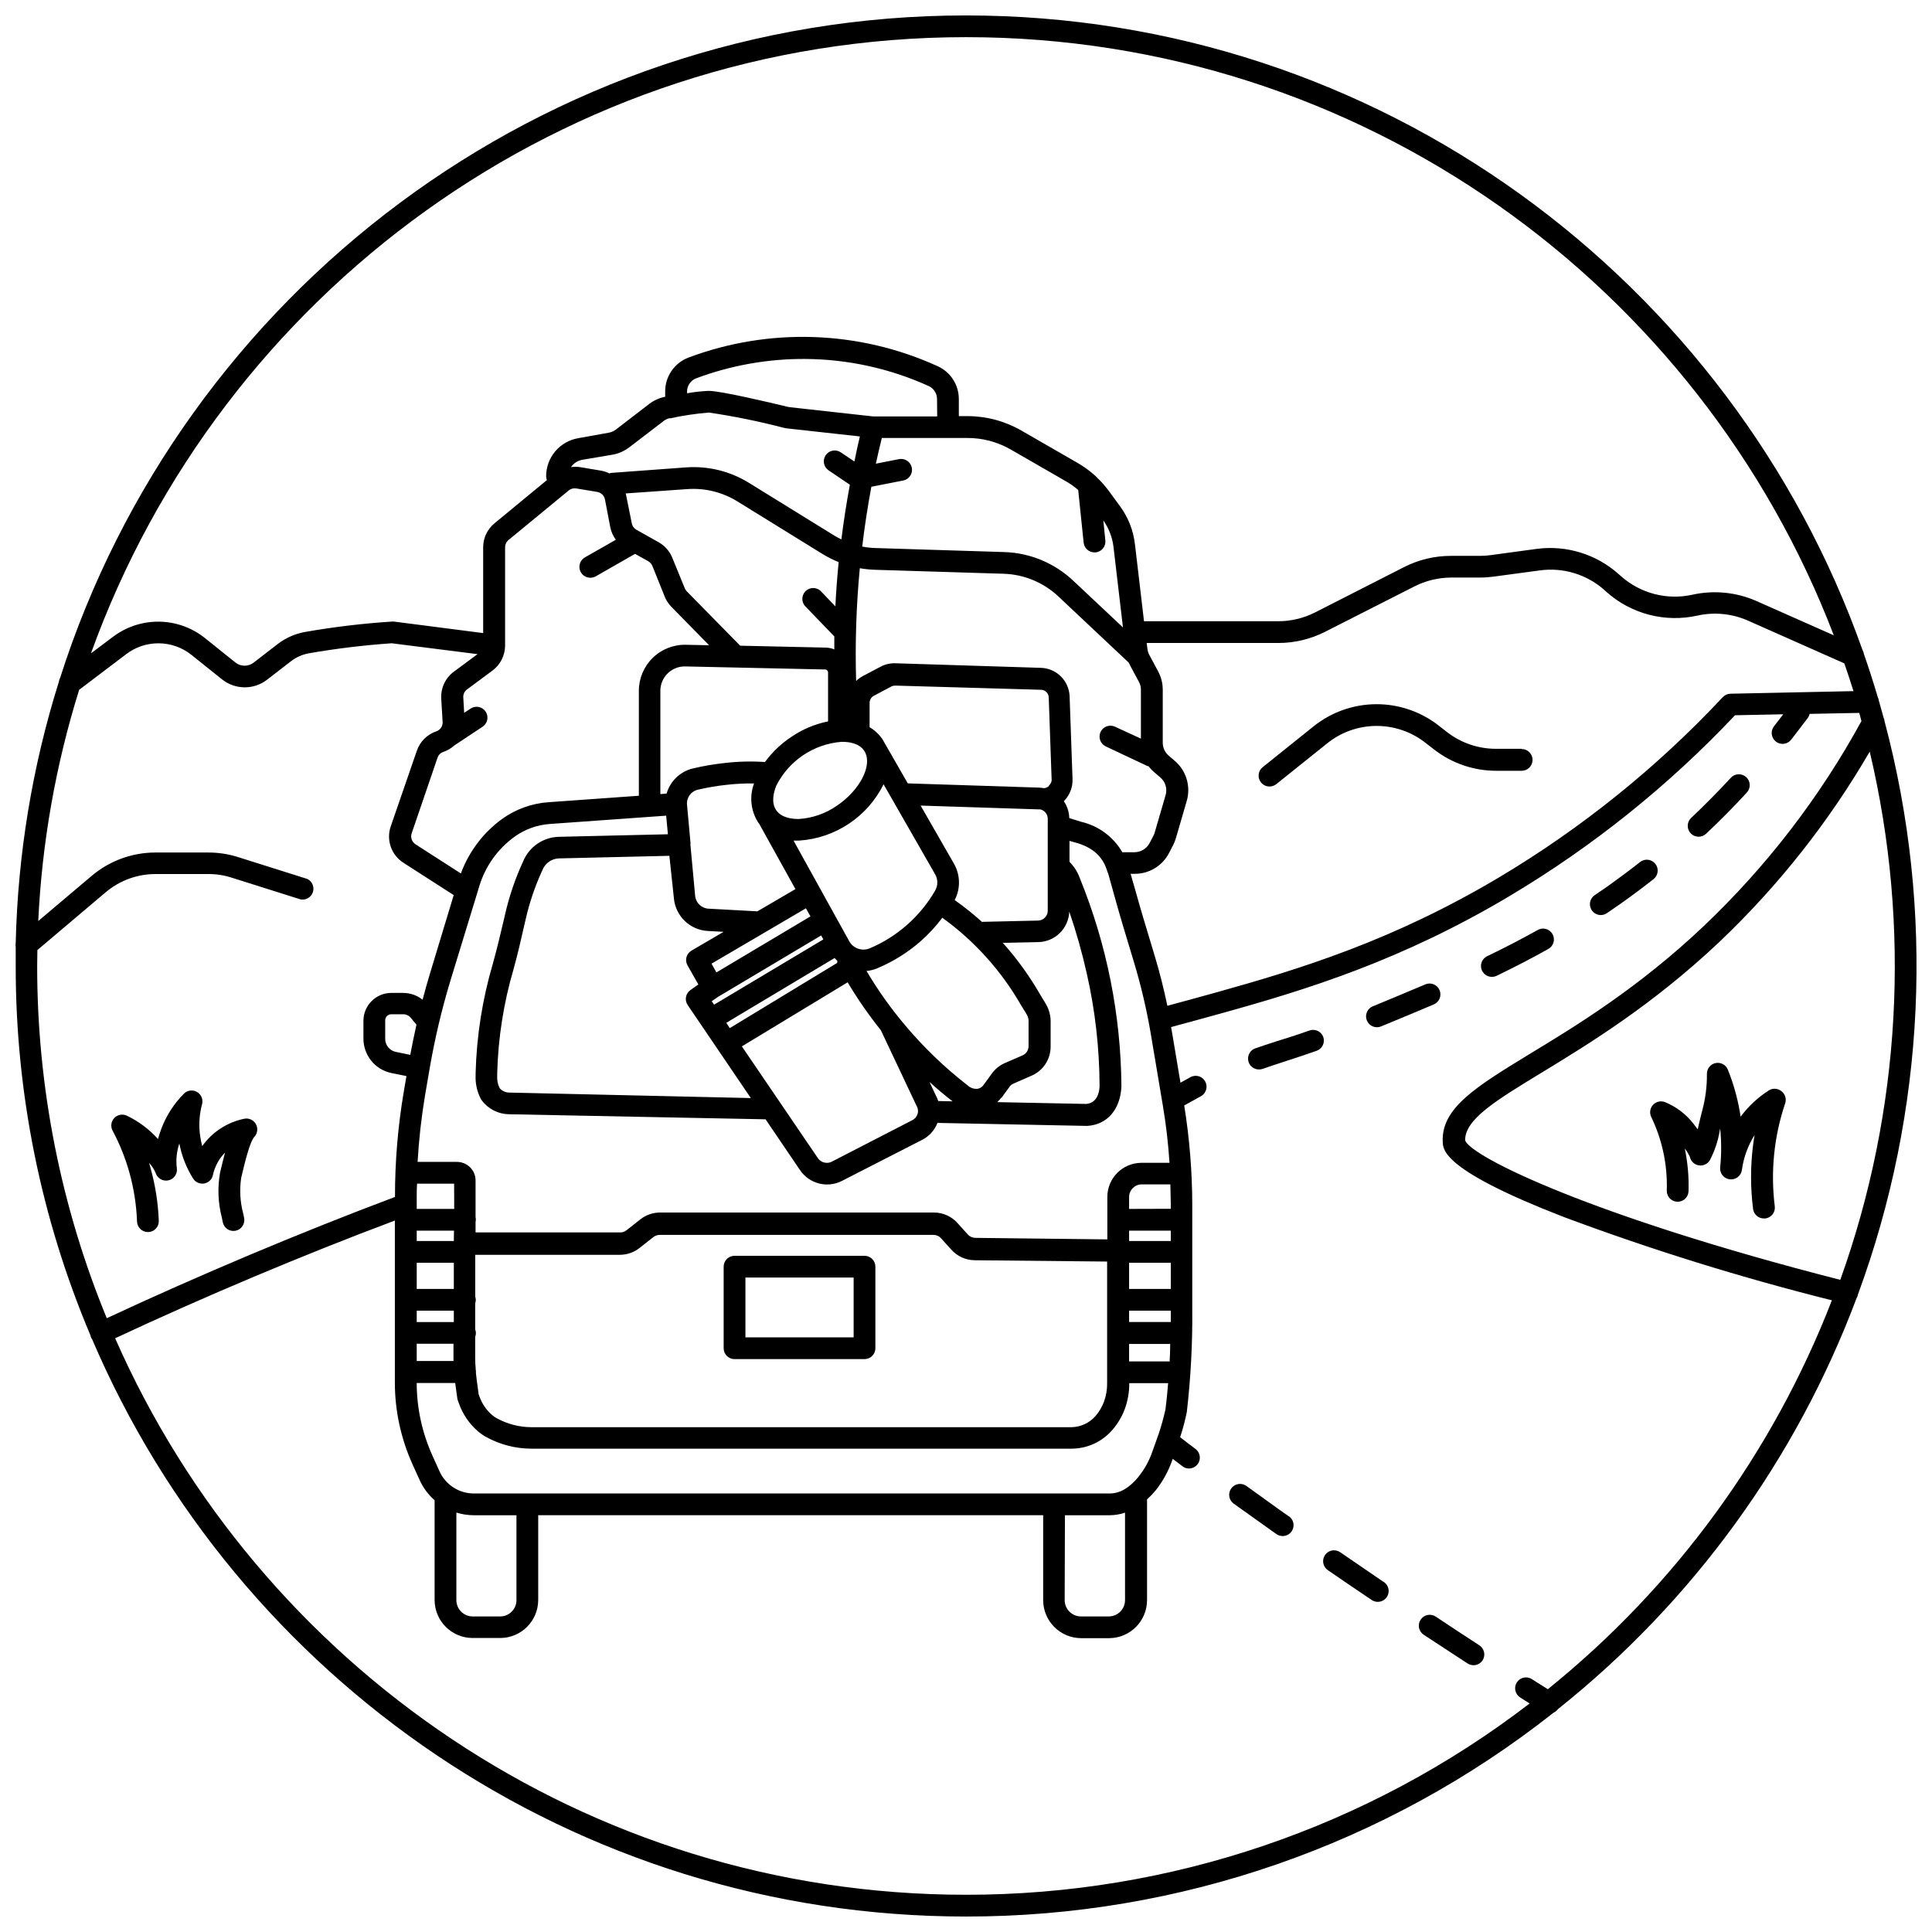 <?xml version="1.0" encoding="UTF-8"?>
<!-- Uploaded to: SVG Repo, www.svgrepo.com, Generator: SVG Repo Mixer Tools -->
<svg width="800px" height="800px" version="1.1" viewBox="144 144 512 512" xmlns="http://www.w3.org/2000/svg">
 <defs>
  <clipPath id="a">
   <path d="m148.09 148.09h503.81v503.81h-503.81z"/>
  </clipPath>
 </defs>
 <path d="m338.66 504.18h34.445c0.762 0 1.496-0.305 2.035-0.844 0.543-0.539 0.844-1.273 0.844-2.039v-21.617c0-0.762-0.301-1.496-0.844-2.035-0.539-0.543-1.273-0.848-2.035-0.848h-34.445c-1.59 0-2.883 1.293-2.883 2.883v21.617c0 0.766 0.305 1.5 0.848 2.039 0.539 0.539 1.273 0.844 2.035 0.844zm2.883-21.617h28.68v15.852h-28.68z"/>
 <g clip-path="url(#a)">
  <path d="m636.34 487.14c17.961-48.723 20.438-101.8 7.09-151.99-0.031-0.336-0.117-0.66-0.258-0.965-0.418-1.543-0.852-3.07-1.281-4.582h-0.004c-0.035-0.316-0.129-0.625-0.273-0.91-1.137-3.82-2.348-7.625-3.66-11.371v0.004c-0.055-0.395-0.188-0.77-0.391-1.113-34.598-97.793-128.04-168.12-237.56-168.12-112.32 0-207.69 73.898-240.09 175.61h-0.004c-0.16 0.309-0.27 0.648-0.316 0.992-7.031 22.41-10.875 45.695-11.43 69.176-0.07 0.379-0.07 0.77 0 1.152v4.957c-0.035 33.613 6.691 66.891 19.789 97.852 0.039 0.219 0.105 0.434 0.199 0.633 0 0.117 0.145 0.203 0.203 0.316 38.422 89.996 127.8 153.12 231.64 153.12 56.512 0.055 111.39-18.984 155.72-54.027 0.461-0.203 0.859-0.527 1.156-0.934 35.734-28.496 63.086-66.141 79.145-108.93 0.137-0.215 0.238-0.445 0.301-0.691 0.02-0.059 0.023-0.117 0.016-0.176zm-4.684-3.977c-65.93-16.875-97.637-32.539-99.379-36.922-0.117-5.578 8.043-10.535 20.348-18.027 12.309-7.492 29.254-17.812 47.023-34.586 15.613-14.832 29.031-31.816 39.848-50.438 11.012 46.453 8.293 95.105-7.824 140.05zm-29.055-155.32c-0.773 0.012-1.512 0.34-2.043 0.906-17.438 18.637-37.41 34.723-59.332 47.789-28.031 16.672-52.457 24.211-75.066 30.508-4.324 1.195-8.559 2.363-12.797 3.5-0.938-4.481-2.047-8.906-3.344-13.199l-0.938-3.113c-1.355-4.469-2.754-9.094-4.019-13.648l-1.441-5.016h1.109c3.82 0.012 7.328-2.121 9.078-5.519l1.051-2.031c0.32-0.605 0.574-1.242 0.766-1.902l2.883-9.898c1.125-3.906-0.18-8.109-3.316-10.695l-1.441-1.238c-1.023-0.852-1.613-2.113-1.613-3.445v-14.094c-0.004-1.695-0.43-3.363-1.238-4.856l-2.32-4.324c-0.262-0.496-0.434-1.039-0.504-1.598l-0.188-1.57h34.934c4.281-0.008 8.5-1.02 12.32-2.957l23.75-12.062c3.012-1.52 6.336-2.312 9.711-2.32h7.523c1.219 0 2.438-0.082 3.644-0.242l12.309-1.656c6.188-0.844 12.434 1.059 17.105 5.199l0.648 0.59v0.004c6.551 5.785 15.477 8.086 24.008 6.18 4.488-0.988 9.172-0.523 13.375 1.328l25.551 11.34c0.836 2.434 1.656 4.887 2.422 7.352zm-176.38 217.71h11.859c1.383-0.008 2.754-0.238 4.066-0.68v23.246c-0.039 2.332-1.922 4.215-4.254 4.25h-7.422c-2.359 0-4.281-1.891-4.32-4.25zm19.555-10.246c-2.481 3.012-5 4.481-7.695 4.481h-168.52c-3.914-0.004-7.465-2.297-9.078-5.863l-1.875-4.148 0.004-0.004c-2.746-6.051-4.172-12.621-4.18-19.266h10.203c0.086 0.664 0.188 1.34 0.273 2.016l0.273 1.973c0.02 0.215 0.066 0.422 0.145 0.621l0.316 0.852c1.02 2.883 2.785 5.441 5.117 7.422 0.652 0.547 1.355 1.031 2.102 1.441 3.68 2.019 7.809 3.082 12.004 3.082h143.07c4.191 0.004 8.172-1.828 10.895-5.016 1.375-1.598 2.461-3.418 3.215-5.387 0.824-2.231 1.238-4.586 1.223-6.961h10.305c-0.188 2.391-0.434 4.711-0.707 6.945-0.496 2.219-1.105 4.414-1.828 6.57l-1.688 4.727c-0.816 2.344-2.023 4.531-3.574 6.473zm-180.83 9.539c1.492 0.469 3.047 0.703 4.609 0.707h11.312v22.566h0.004c-0.039 2.328-1.914 4.207-4.238 4.25h-7.438c-2.332-0.035-4.211-1.918-4.25-4.25zm-5-200.04c0.25-0.73 0.824-1.301 1.555-1.543 1.066-0.363 2.051-0.941 2.883-1.699l7.609-5.043c1.25-0.91 1.566-2.641 0.711-3.93-0.855-1.289-2.574-1.672-3.894-0.871l-1.801 1.184-0.23-4.051h-0.004c-0.059-0.84 0.316-1.648 0.996-2.148l6.746-5c2.094-1.562 3.332-4.016 3.34-6.629v-26.039c0-0.75 0.332-1.457 0.91-1.934l15.953-13.129c0.555-0.457 1.277-0.652 1.988-0.531l5.578 0.922c1.016 0.18 1.82 0.961 2.031 1.973l1.441 7.523c0.258 1.148 0.75 2.234 1.441 3.184l-8.184 4.668-0.004 0.004c-1.141 0.645-1.703 1.984-1.363 3.25 0.34 1.27 1.492 2.148 2.805 2.141 0.504 0 1.004-0.129 1.441-0.375l10.406-5.953 3.5 1.961c0.496 0.285 0.879 0.727 1.098 1.254l3.258 8.113h-0.004c0.41 1.008 1.012 1.93 1.773 2.707l10 10.188-6.141-0.129h0.004c-3.285-0.078-6.465 1.176-8.812 3.473-2.352 2.301-3.672 5.449-3.668 8.734v27.801l-23.98 1.715c-4.438 0.316-8.699 1.863-12.309 4.465-4.969 3.625-8.754 8.641-10.879 14.414l-12.035-7.738 0.004-0.004c-0.957-0.617-1.371-1.801-1.012-2.879zm169.79-70.918 1.441 13.906c0.148 1.48 1.398 2.602 2.883 2.594h0.301c0.762-0.078 1.461-0.457 1.941-1.051 0.48-0.598 0.707-1.359 0.625-2.117l-0.535-5.305h0.004c1.461 2.078 2.387 4.484 2.691 7.004l2.508 21.355-13.145-12.352 0.004 0.004c-4.981-4.715-11.52-7.43-18.375-7.625l-34.082-1.066c-1.176-0.035-2.348-0.164-3.5-0.387 0.633-5.305 1.441-10.605 2.422-15.852l8.445-1.656-0.004-0.004c1.566-0.305 2.586-1.82 2.277-3.387-0.305-1.562-1.82-2.582-3.387-2.277l-6.141 1.211c0.488-2.277 1.039-4.555 1.586-6.816h22.672c4.012-0.008 7.957 1.035 11.441 3.027l15.016 8.648c1.027 0.613 2.004 1.32 2.91 2.102zm9.77 62.703c-1.438-0.68-3.16-0.062-3.84 1.375-0.68 1.441-0.062 3.16 1.379 3.844l10.922 5.144c0.148 0.062 0.305 0.117 0.461 0.156 0.465 0.613 1.004 1.172 1.602 1.656l1.441 1.238v0.004c1.359 1.133 1.926 2.965 1.438 4.668l-2.883 9.898 0.004 0.004c-0.078 0.289-0.188 0.57-0.332 0.832l-1.051 2.031-0.004 0.004c-0.797 1.492-2.356 2.418-4.047 2.406h-3.172c-2.352-4.074-6.285-6.988-10.867-8.059l-3.184-0.992c-0.043-1.602-0.543-3.156-1.441-4.481 1.527-1.527 2.359-3.609 2.305-5.766l-0.777-22.004v-0.004c-0.148-4.129-3.477-7.438-7.609-7.562l-38.59-1.211c-1.355-0.039-2.695 0.273-3.891 0.906l-4.668 2.465h-0.004c-0.664 0.355-1.277 0.801-1.816 1.324-0.293-9.973 0.035-19.953 0.98-29.887 1.305 0.234 2.625 0.371 3.949 0.418l34.098 1.051c5.434 0.152 10.625 2.297 14.582 6.023l18.633 17.523c0.117 0.246 0.23 0.488 0.359 0.734l2.32 4.324h0.004c0.359 0.648 0.547 1.379 0.547 2.121v12.969zm-46.863 99.191c-0.156-0.5-0.367-0.984-0.621-1.441l-1.699-3.617c2.031 1.844 4.078 3.574 6.125 5.144zm-5.477 3.43c-0.223 0.734-0.746 1.34-1.441 1.672l-21.34 10.996c-1.266 0.613-2.789 0.223-3.606-0.922l-20.176-29.656 28.031-16.98c2.637 4.43 5.582 8.672 8.805 12.699l9.41 19.93 0.086 0.172c0.246 0.438 0.367 0.938 0.348 1.441-0.008 0.219-0.047 0.438-0.117 0.648zm-68.164-84.766v-27.383c0-1.734 0.699-3.394 1.938-4.609 1.238-1.215 2.914-1.879 4.648-1.844l37.078 0.809 0.004-0.004c0.43 0.008 0.777 0.363 0.777 0.793v12.969c-3.531 0.711-6.879 2.133-9.844 4.18-2.664 1.773-4.988 4.004-6.875 6.586-3.559-0.242-7.133-0.156-10.676 0.262-2.836 0.301-5.644 0.781-8.418 1.441-3.356 0.797-6.019 3.344-6.977 6.656zm-6.34-70.051c-0.637-0.355-1.086-0.973-1.227-1.688l-1.512-7.508c0-0.145-0.07-0.289-0.117-0.434l16.387-1.152c4.637-0.324 9.262 0.816 13.215 3.258l22.625 13.98v-0.004c1.348 0.824 2.758 1.535 4.223 2.121-0.391 3.891-0.676 7.812-0.879 11.715l-3.949-4.121c-1.125-1.004-2.832-0.969-3.918 0.078s-1.18 2.754-0.219 3.914l7.812 8.098v3.445c-0.719-0.297-1.484-0.457-2.262-0.477l-22.684-0.504-14.152-14.41c-0.227-0.234-0.41-0.508-0.531-0.809l-3.301-8.07c-0.703-1.75-1.984-3.211-3.633-4.133zm94.133 144.18-2.09 2.883v-0.004c-0.391 0.617-1.043 1.023-1.773 1.098-0.941 0.051-1.859-0.297-2.535-0.953l-0.418-0.316c-5.887-4.617-11.281-9.828-16.098-15.551-3.812-4.508-7.242-9.328-10.246-14.41 0.992-0.094 1.965-0.344 2.883-0.734 4.133-1.727 7.961-4.109 11.34-7.047 2.172-1.898 4.137-4.019 5.867-6.328 8.484 6.129 15.574 13.988 20.793 23.059 0.23 0.391 0.477 0.777 0.719 1.168 0.246 0.391 0.461 0.734 0.676 1.109h0.004c0.371 0.539 0.602 1.164 0.664 1.816v6.902c-0.004 1.043-0.617 1.984-1.57 2.406l-4.812 2.09c-1.367 0.617-2.539 1.586-3.402 2.809zm-74.23-29.195 25.016-14.672 1.195 2.148-24.918 14.844zm-5.59-32.207-0.906-9.898-0.004-0.008c-0.18-1.863 1.055-3.574 2.883-3.992 2.531-0.59 5.094-1.023 7.68-1.297 2.391-0.27 4.801-0.391 7.207-0.359-1.281 3.41-0.883 7.227 1.066 10.305 0.086 0.145 0.203 0.258 0.301 0.402l9.598 17.293-10.086 5.894-12.969-0.707h-0.004c-1.848-0.105-3.34-1.543-3.516-3.387l-1.254-13.504v-0.172c0.027-0.191 0.027-0.383 0-0.574zm64.852 8.531-0.004-0.004c0.773 1.336 0.773 2.984 0 4.32-3.981 6.875-10.098 12.262-17.422 15.336-2.004 0.777-4.277-0.031-5.332-1.902l-14.77-26.688h1.109 0.418l-0.004-0.004c9.57-0.641 18.078-6.32 22.336-14.914zm-59.215 33.621 1.785-1.211 27.223-16.211 0.578 1.051-28.953 17.293zm34.43-68.727h0.273c1.656 0 4.324 0.348 5.68 2.32l0.203 0.348c2.016 3.617-1.297 10.086-7.336 14.211l-0.008-0.008c-2.996 2.113-6.516 3.348-10.176 3.574-1.629 0-4.539-0.23-5.981-2.348-1.441-2.117-0.578-4.93 0-6.426v-0.004c3.324-6.648 9.883-11.078 17.293-11.672zm-30.551 74.449 28.691-17.164c0.23 0.258 0.461 0.52 0.707 0.75l-0.008-0.008c-0.012 0.184-0.012 0.367 0 0.547l-28.492 17.293zm67.73-26.746-0.004-0.008c-2.289-2.059-4.695-3.984-7.207-5.766 1.57-3.031 1.5-6.656-0.188-9.625l-8.848-15.418 31.199 1.008c0.168-0.016 0.336-0.016 0.504 0 1.172 0.262 2 1.309 1.988 2.508v24.367c-0.012 1.398-1.125 2.539-2.519 2.594zm17.812-36.027-0.008-0.008c-0.383 0.375-0.898 0.594-1.438 0.605-0.41-0.078-0.824-0.125-1.242-0.145l-34.773-1.125-6.672-11.629-0.07-0.129-0.188-0.246c-0.848-1.176-1.934-2.156-3.188-2.883v-6.484c0.008-0.766 0.434-1.469 1.109-1.828l4.668-2.481h0.004c0.32-0.156 0.676-0.234 1.035-0.23l38.637 1.109c1.098 0.031 1.98 0.906 2.019 2.004l0.777 22.004c-0.062 0.539-0.324 1.035-0.734 1.383zm-99.438 29.801-0.004-0.008c0.434 4.695 4.231 8.367 8.934 8.648l4.238 0.23-8.516 4.984h-0.004c-1.348 0.797-1.816 2.523-1.051 3.891l2.883 5.074-2.047 1.441c-0.641 0.426-1.082 1.094-1.227 1.848-0.148 0.754 0.016 1.539 0.449 2.172l16.73 24.645-64.043-1.457c-0.961-0.012-1.871-0.43-2.508-1.152-0.52-1.027-0.746-2.18-0.66-3.328v-0.637c0.238-9.332 1.691-18.594 4.32-27.551 1.082-3.918 2.016-7.926 2.883-11.801l0.23-0.98v-0.004c1.02-4.637 2.535-9.148 4.527-13.457 0.676-1.781 2.324-3.004 4.223-3.144l29.441-0.691zm86.812 52.859 2.106-2.883-0.008-0.008c0.273-0.387 0.648-0.691 1.082-0.879l4.812-2.106v0.004c3.059-1.332 5.031-4.348 5.031-7.684v-6.973c-0.059-1.648-0.559-3.25-1.441-4.641-0.258-0.461-0.535-0.906-0.82-1.355-0.289-0.445-0.402-0.648-0.605-0.996v0.004c-2.711-4.703-5.887-9.121-9.484-13.188l-0.348-0.359 9.484-0.203c4.426-0.125 7.992-3.66 8.156-8.086 1.863 5.426 3.422 10.949 4.668 16.547 2.195 9.703 3.32 19.621 3.359 29.57 0 1.73-0.633 4.613-3.531 4.856l-23.578-0.477h0.004c0.395-0.371 0.758-0.781 1.078-1.223zm-17.035-180.57-16.996-0.008-21.961-2.434c-0.184-0.016-0.367-0.043-0.547-0.086-5.289-1.281-17.926-4.25-21.027-4.25v-0.004c-1.934 0.086-3.859 0.297-5.762 0.637v-0.434c-0.008-1.566 0.957-2.973 2.418-3.531 9.219-3.441 18.984-5.18 28.824-5.129 11.332 0.059 22.523 2.512 32.844 7.203 1.32 0.625 2.164 1.957 2.16 3.418zm-70.902 0.535-0.004-0.008c3.43-0.758 6.906-1.277 10.406-1.559 6.613 0.977 13.172 2.309 19.641 3.992 0.418 0.105 0.84 0.184 1.27 0.23l19.094 2.106c-0.52 2.203-1.023 4.426-1.441 6.644l-3.59-2.406c-0.633-0.445-1.418-0.613-2.176-0.469-0.762 0.141-1.434 0.582-1.863 1.227-0.43 0.641-0.586 1.43-0.43 2.184 0.156 0.758 0.609 1.422 1.258 1.84l5.59 3.777c-0.895 4.812-1.645 9.656-2.25 14.496-0.633-0.316-1.254-0.648-1.859-1.008l-22.625-13.98 0.004 0.004c-4.981-3.086-10.805-4.523-16.645-4.109l-19.613 1.441c-0.254 0.016-0.5 0.07-0.738 0.16-0.707-0.355-1.465-0.602-2.246-0.738l-5.578-0.938v0.004c-0.777-0.109-1.57-0.109-2.348 0 0.684-1.023 1.758-1.719 2.969-1.934l8-1.355-0.004 0.004c1.637-0.289 3.18-0.969 4.496-1.977l8.848-6.773h0.004c0.516-0.449 1.133-0.77 1.801-0.938zm-50.438 123.93-0.004-0.008c1.598-5.258 4.871-9.848 9.324-13.07 2.738-1.973 5.969-3.144 9.336-3.387l30.855-2.203 0.461 4.93-28.98 0.676c-4.109 0.133-7.766 2.648-9.352 6.441-2.164 4.672-3.816 9.566-4.93 14.598l-0.23 0.996c-0.895 3.82-1.832 7.766-2.883 11.527-2.785 9.453-4.328 19.23-4.582 29.082v0.578-0.004c-0.094 2.078 0.344 4.148 1.27 6.012 0.094 0.215 0.215 0.418 0.359 0.605 1.695 2.285 4.359 3.648 7.203 3.688l68.004 1.34 9.152 13.488c2.434 3.574 7.129 4.805 10.996 2.883l21.398-10.953h0.004c1.836-0.945 3.262-2.535 4.004-4.465l39.473 0.793h0.215c5.262-0.301 8.805-4.324 9.066-10.492-0.145-18.922-3.887-37.645-11.023-55.164-0.582-1.629-1.52-3.102-2.738-4.324v-5.551l1.699 0.477c4.019 1.125 6.613 3.227 7.91 6.426 0.117 0.273 0.59 1.613 0.707 1.973l1.801 6.469c1.281 4.613 2.68 9.266 4.051 13.75l0.938 3.113v0.004c1.875 6.238 3.363 12.586 4.453 19.008l3.172 18.879c0.852 5.016 1.441 10.086 1.773 15.219h-3.547-3.949c-4.981 0.039-8.996 4.098-8.977 9.078v11.211l-35.008-0.402c-0.742-0.016-1.453-0.332-1.957-0.879l-2.738-3.039v-0.004c-1.594-1.777-3.867-2.793-6.254-2.793h-72.59c-1.895 0.004-3.731 0.645-5.215 1.812l-3.66 2.883h-0.004c-0.469 0.375-1.055 0.578-1.656 0.578h-38.348v-2.781c0.098-0.41 0.098-0.832 0-1.238v-9.688c0.02-1.328-0.5-2.606-1.441-3.543-0.941-0.934-2.219-1.453-3.543-1.441h-10.379c0.34-5.906 1-11.789 1.977-17.625l1.168-6.832c1.363-7.977 3.219-15.859 5.562-23.605zm183.02 125.96-10.828-0.004v-4.625h10.895c0 1.523-0.07 3.082-0.145 4.582zm-189.78-31.91h-9.832v-2.738h9.871zm0 5.766v6.934l-9.832-0.004v-6.934zm0 12.695v3.012h-9.832v-3.012zm0.102-26.965h-9.934v-3.172c0-1.168 0-2.336 0.086-3.516h9.828zm-9.934 35.738h9.742v3.934 0.633l-9.742 0.004zm15.637 6.672c-0.086-0.922-0.145-1.832-0.145-2.723v-5.766c0.125-0.324 0.188-0.672 0.188-1.02 0-0.336-0.062-0.668-0.188-0.98v-6.891c0.105-0.289 0.16-0.598 0.16-0.906-0.004-0.301-0.055-0.594-0.145-0.879v-11.082h38.332c1.895-0.008 3.731-0.645 5.219-1.816l3.66-2.883c0.473-0.371 1.055-0.574 1.656-0.574h72.59c0.754-0.004 1.469 0.316 1.973 0.879l2.738 3.039c1.582 1.754 3.82 2.769 6.184 2.797l35.105 0.348v32.223-0.004c0.023 1.695-0.266 3.383-0.852 4.973-0.512 1.352-1.254 2.606-2.191 3.703-1.637 1.898-4.019 2.992-6.527 3h-142.97c-3.223-0.004-6.398-0.82-9.223-2.379-0.43-0.234-0.836-0.516-1.211-0.836-1.543-1.332-2.711-3.047-3.387-4.973l-0.203-0.562-0.215-1.672c-0.188-1.312-0.359-2.594-0.488-3.848 0.008-0.09 0.008-0.18 0-0.273 0.008-0.301-0.02-0.602-0.086-0.895zm173.15-21.211v-6.934h11.055v6.934zm0-12.695v-2.738h11.055v2.738zm0 21.473v-3.012h11.055v3.012zm0-29.977v-3.141c-0.008-1.82 1.441-3.312 3.258-3.359h3.66 4.019c0 1.844 0.117 3.688 0.117 5.519v0.949zm-190.5-40.828-3.848-0.793v0.004c-1.617-0.34-2.781-1.762-2.793-3.418v-4.941c0-0.891 0.723-1.613 1.613-1.613h3.156c0.766-0.004 1.496 0.332 1.988 0.922l1.527 1.844c-0.605 2.68-1.137 5.332-1.645 7.996zm147.27-269.7c104.84 0 194.55 65.902 229.98 158.52l-20.477-9.078c-5.336-2.356-11.285-2.945-16.977-1.688-6.723 1.5-13.754-0.316-18.91-4.883l-0.664-0.578h0.004c-5.902-5.266-13.805-7.703-21.648-6.688l-12.309 1.672h0.004c-0.957 0.129-1.918 0.191-2.883 0.188h-7.523c-4.273-0.016-8.496 0.969-12.32 2.883l-23.793 12.121c-3.012 1.52-6.34 2.312-9.711 2.32h-35.594l-2.406-20.465h-0.004c-0.422-3.617-1.777-7.066-3.934-10l-3.082-4.207-0.004-0.004c-0.91-1.223-1.93-2.367-3.039-3.414-0.121-0.152-0.254-0.293-0.402-0.418-1.414-1.281-2.953-2.41-4.598-3.371l-15.016-8.648c-4.344-2.508-9.27-3.828-14.281-3.832h-2.305v-4.555h-0.004c0-3.719-2.168-7.098-5.547-8.645-20.855-9.531-44.648-10.359-66.117-2.309-3.703 1.418-6.148 4.973-6.152 8.938v1.441c-1.535 0.301-2.981 0.949-4.223 1.898l-8.832 6.789h-0.004c-0.578 0.441-1.258 0.73-1.973 0.852l-8 1.441c-4.918 0.836-8.516 5.098-8.516 10.086 0 0.352 0.066 0.699 0.199 1.023l-13.879 11.441h0.004c-1.914 1.562-3.019 3.902-3.012 6.371v22.727l-23.676-3.055h-0.379c-7.777 0.492-15.523 1.418-23.199 2.766-2.625 0.477-5.094 1.574-7.207 3.199l-6.34 4.898c-1.422 1.117-3.422 1.117-4.844 0l-8.027-6.441c-3.457-2.785-7.75-4.332-12.191-4.394-4.441-0.059-8.773 1.371-12.305 4.066l-5.766 4.324c34.254-95.129 125.23-163.29 231.88-163.29zm-246.09 241.93 18.102-15.316c3.672-3.106 8.32-4.812 13.129-4.828h14.035c2.125-0.02 4.238 0.309 6.254 0.965l18.273 5.766c1.414 0.238 2.789-0.598 3.227-1.961 0.438-1.367-0.191-2.844-1.48-3.473l-18.273-5.766c-2.562-0.82-5.238-1.238-7.926-1.238h-14.125c-6.164 0.02-12.125 2.215-16.832 6.195l-14.152 11.961c0.992-20.801 4.633-41.395 10.84-61.273l12.496-9.469h-0.004c5.137-3.894 12.266-3.801 17.293 0.23l8.043 6.441c3.484 2.809 8.438 2.856 11.977 0.117l6.34-4.898v-0.004c1.379-1.059 2.988-1.777 4.699-2.09 7.273-1.266 14.609-2.152 21.977-2.664l22.754 2.883-6.285 4.656 0.004-0.004c-2.266 1.68-3.519 4.394-3.332 7.207l0.359 6.098 0.004-0.004c0.07 1.121-0.621 2.152-1.688 2.508-2.418 0.82-4.32 2.715-5.144 5.133l-6.918 20.047v-0.004c-1.242 3.602 0.141 7.586 3.344 9.641l13.344 8.574-6.371 21.055c-0.664 2.203-1.281 4.426-1.875 6.672l0.004 0.004c-1.469-1.176-3.293-1.809-5.176-1.805h-3.156 0.004c-4.019 0.023-7.281 3.25-7.352 7.266v4.898c0.016 4.394 3.106 8.172 7.406 9.066l3.992 0.809-0.707 4.121v-0.004c-1.562 9.223-2.344 18.562-2.332 27.914-25.004 9.398-51.879 20.711-76.379 32.137-12.195-29.609-18.461-61.328-18.445-93.352 0-1.441 0.027-2.812 0.055-4.211zm400.28 195.88-4.238-2.68h0.004c-1.348-0.852-3.129-0.453-3.981 0.895-0.852 1.344-0.449 3.125 0.895 3.977l2.508 1.586c-42.836 32.918-95.359 50.742-149.38 50.699-100.66 0-187.34-60.742-225.48-147.48 23.75-11.098 49.789-22.051 74.129-31.199v42.844c-0.008 7.519 1.598 14.953 4.699 21.805l1.875 4.137c0.922 2.043 2.273 3.867 3.961 5.344v26.488c0.039 5.516 4.5 9.977 10.016 10.016h7.438c5.508-0.047 9.961-4.508 10-10.016v-22.523h133.82v22.566c0.039 5.543 4.547 10.016 10.09 10.016h7.422c5.516-0.039 9.977-4.5 10.016-10.016v-26.762c0.828-0.75 1.605-1.559 2.32-2.422 1.938-2.469 3.445-5.25 4.453-8.227v-0.117c0.863 0.664 1.715 1.324 2.609 1.988h-0.004c0.496 0.387 1.105 0.594 1.73 0.594 0.906 0 1.762-0.43 2.305-1.152 0.957-1.273 0.699-3.082-0.574-4.035-1.441-1.039-2.723-2.074-4.062-3.113h-0.004c0.727-2.191 1.32-4.426 1.773-6.688 1.047-9.09 1.527-18.234 1.441-27.383v-27.395c-0.012-8.855-0.723-17.699-2.133-26.445 1.312-0.734 2.621-1.441 3.906-2.16l0.621-0.348v0.004c1.32-0.797 1.777-2.492 1.039-3.848-0.734-1.355-2.406-1.887-3.793-1.211l-0.633 0.348-2.133 1.184-2.32-13.836-0.172-0.906c4.324-1.168 8.82-2.379 13.242-3.617 23.059-6.398 47.844-14.078 76.465-31.098v-0.008c22.035-13.129 42.145-29.254 59.746-47.914l12.781-0.258c-0.809 1.082-1.629 2.148-2.449 3.184-0.98 1.25-0.762 3.066 0.492 4.047 1.254 0.984 3.066 0.766 4.051-0.488 1.441-1.887 2.969-3.848 4.41-5.766h-0.004c0.238-0.32 0.406-0.691 0.492-1.082l13.145-0.258c0.203 0.707 0.391 1.441 0.59 2.16-11.023 20.172-25.121 38.504-41.793 54.332-17.293 16.387-33.922 26.5-46.117 33.879-14.121 8.648-23.461 14.281-23.059 23.289 0.086 2.277 0.301 7.609 32.078 19.93h0.004c23.25 8.68 46.969 16.051 71.047 22.078-15.641 40.355-41.598 75.895-75.285 103.07z"/>
 </g>
 <path d="m494.7 418.86c-0.254-0.723-0.781-1.316-1.473-1.648-0.688-0.332-1.48-0.379-2.203-0.125-3.344 1.184-6.238 2.117-8.789 2.883-1.961 0.633-3.762 1.227-5.504 1.832l-0.004-0.004c-1.352 0.445-2.176 1.809-1.945 3.215 0.234 1.402 1.461 2.426 2.883 2.406 0.316 0 0.633-0.055 0.938-0.156 1.73-0.605 3.5-1.184 5.418-1.816 2.578-0.836 5.504-1.785 8.922-2.984h-0.004c1.465-0.531 2.242-2.125 1.762-3.602z"/>
 <path d="m508.9 416.23c0.375 0 0.746-0.074 1.094-0.219l1.227-0.504c4.207-1.742 8.461-3.5 12.754-5.332 1.465-0.625 2.144-2.316 1.52-3.781s-2.316-2.144-3.781-1.52c-4.324 1.832-8.516 3.574-12.711 5.316l-1.195 0.488c-1.273 0.523-2 1.875-1.734 3.227 0.266 1.348 1.453 2.324 2.828 2.324z"/>
 <path d="m568.23 386.5c0.57-0.004 1.125-0.172 1.598-0.492 1.184-0.793 2.363-1.613 3.547-2.449 2.996-2.106 5.965-4.324 8.832-6.586 1.25-0.984 1.465-2.801 0.477-4.047-0.988-1.25-2.801-1.465-4.051-0.477-2.781 2.203-5.68 4.324-8.574 6.414-1.152 0.809-2.305 1.602-3.445 2.363-1.051 0.707-1.52 2.019-1.148 3.234 0.371 1.215 1.496 2.043 2.766 2.039z"/>
 <path d="m594.14 365.74c0.734 0.004 1.438-0.277 1.973-0.777 3.688-3.457 7.305-7.117 10.766-10.879 0.543-0.559 0.84-1.312 0.816-2.09-0.02-0.777-0.355-1.516-0.926-2.043-0.574-0.527-1.336-0.801-2.113-0.758-0.777 0.043-1.504 0.398-2.016 0.984-3.371 3.644-6.902 7.207-10.477 10.594-0.852 0.809-1.125 2.059-0.691 3.152 0.434 1.094 1.488 1.812 2.668 1.816z"/>
 <path d="m539.37 402.88c0.434 0 0.863-0.098 1.254-0.285 4.812-2.32 9.25-4.625 13.547-7.031v-0.004c0.715-0.344 1.258-0.965 1.5-1.723 0.238-0.758 0.156-1.582-0.23-2.273-0.387-0.695-1.039-1.199-1.809-1.395-0.77-0.195-1.586-0.062-2.258 0.363-4.207 2.348-8.547 4.598-13.273 6.875-1.211 0.586-1.852 1.93-1.551 3.242 0.305 1.312 1.477 2.238 2.82 2.231z"/>
 <path d="m536.01 580.01c-3.977-2.586-7.82-5.117-11.527-7.594l-0.004-0.004c-1.328-0.879-3.117-0.512-4 0.816-0.879 1.328-0.512 3.121 0.816 4 3.777 2.488 7.652 5.023 11.629 7.609 0.641 0.418 1.422 0.562 2.172 0.402 0.75-0.16 1.402-0.609 1.82-1.254 0.406-0.648 0.539-1.43 0.371-2.176-0.172-0.746-0.633-1.395-1.277-1.801z"/>
 <path d="m510.6 563.18c-3.949-2.68-7.762-5.289-11.441-7.824v-0.004c-1.312-0.902-3.109-0.57-4.012 0.742-0.906 1.316-0.57 3.113 0.742 4.016 3.688 2.535 7.531 5.148 11.527 7.84 0.633 0.465 1.426 0.652 2.199 0.52 0.773-0.133 1.461-0.574 1.898-1.223 0.441-0.652 0.598-1.453 0.434-2.219-0.164-0.77-0.637-1.438-1.305-1.848z"/>
 <path d="m485.54 545.84-2.578-1.816-8.648-6.227c-0.621-0.449-1.395-0.629-2.148-0.508-0.758 0.125-1.434 0.543-1.879 1.164-0.934 1.293-0.637 3.098 0.656 4.027 2.738 1.961 5.633 4.035 8.746 6.238l2.578 1.832c0.488 0.34 1.066 0.52 1.66 0.52 1.254 0 2.363-0.812 2.746-2.008 0.383-1.191-0.055-2.496-1.074-3.223z"/>
 <path d="m547.23 342.44h-6.801c-4.629 0.004-9.133-1.516-12.812-4.324l-2.465-1.918h0.004c-4.746-3.668-10.586-5.633-16.582-5.578-6 0.055-11.805 2.129-16.48 5.883l-13.473 10.809c-1.242 0.996-1.441 2.809-0.445 4.047 0.992 1.242 2.805 1.441 4.047 0.449l13.488-10.809c3.668-2.949 8.227-4.578 12.93-4.621 4.707-0.039 9.293 1.504 13.012 4.391l2.481 1.918c4.676 3.609 10.418 5.57 16.324 5.574h6.805c1.59 0 2.883-1.289 2.883-2.883 0-1.59-1.293-2.879-2.883-2.879z"/>
 <path d="m616.05 433.14c-0.969-0.758-2.309-0.816-3.34-0.145-2.871 1.848-5.383 4.195-7.422 6.93-0.086-0.535-0.172-1.082-0.273-1.613-0.664-3.707-1.707-7.34-3.113-10.836-0.516-1.285-1.871-2.023-3.231-1.758-1.367 0.273-2.348 1.484-2.32 2.883 0.031 3.273-0.387 6.535-1.238 9.699-0.375 1.441-0.691 2.766-0.98 4.019l-0.215 0.965-1.168-1.527c-1.953-2.508-4.523-4.461-7.465-5.664-1.105-0.457-2.379-0.18-3.199 0.691-0.816 0.871-1.012 2.156-0.488 3.231 1.371 2.84 2.414 5.828 3.109 8.906 0.785 3.469 1.121 7.023 1.012 10.574-0.055 1.594 1.195 2.926 2.789 2.977 1.59 0.051 2.922-1.195 2.973-2.789 0.117-3.797-0.215-7.594-0.992-11.312 0.539 0.688 0.996 1.438 1.355 2.234 0.25 1.145 1.168 2.023 2.324 2.223 1.152 0.199 2.312-0.32 2.934-1.312 1.301-2.477 2.195-5.141 2.652-7.898 0-0.172 0.07-0.348 0.117-0.52h-0.004c0.348 3.398 0.348 6.82 0 10.219-0.09 0.762 0.129 1.531 0.605 2.137s1.176 0.992 1.941 1.082c1.59 0.188 3.031-0.949 3.219-2.543 0.449-3.273 1.594-6.414 3.359-9.207-0.16 0.879-0.289 1.773-0.402 2.652h-0.004c-0.711 5.621-0.711 11.309 0 16.93 0.176 1.457 1.418 2.547 2.883 2.539h0.363c0.758-0.094 1.445-0.484 1.918-1.09 0.469-0.602 0.68-1.367 0.586-2.125-1.148-9.188-0.207-18.52 2.754-27.293 0.406-1.199-0.016-2.516-1.039-3.258z"/>
 <path d="m178.3 454.76c1.176 4.227 1.852 8.582 2.016 12.969 0.055 1.551 1.328 2.781 2.883 2.781h0.102c0.766-0.027 1.488-0.355 2.008-0.914 0.523-0.559 0.801-1.305 0.773-2.07-0.184-4.809-0.941-9.578-2.25-14.207-0.117-0.375-0.215-0.766-0.332-1.152 0.75 0.801 1.352 1.727 1.773 2.738 0.469 1.41 1.938 2.234 3.387 1.898 1.453-0.336 2.406-1.723 2.207-3.195-0.281-2.215-0.055-4.461 0.66-6.574 0.629 3.301 1.863 6.453 3.648 9.297 0.625 0.992 1.789 1.508 2.945 1.305 1.156-0.207 2.07-1.094 2.312-2.242 0.375-1.766 1.145-3.426 2.25-4.856 0.297-0.379 0.613-0.738 0.949-1.082-0.418 1.57-0.836 3.328-1.312 5.289h0.004c-0.711 3.988-0.547 8.086 0.488 12.004 0.086 0.418 0.16 0.793 0.215 1.094 0.285 1.57 1.785 2.613 3.352 2.328 1.566-0.281 2.609-1.781 2.328-3.348l-0.258-1.254h-0.004c-0.824-3.094-1-6.32-0.516-9.484 0.949-3.992 2.25-9.469 3.5-10.836 0.848-0.93 0.992-2.301 0.363-3.387-0.629-1.086-1.891-1.641-3.117-1.371-4.16 0.871-7.891 3.168-10.531 6.5-0.188 0.23-0.375 0.477-0.547 0.734h-0.004c-0.219-0.805-0.395-1.621-0.516-2.449-0.449-2.883-0.285-5.828 0.473-8.645 0.34-1.262-0.211-2.598-1.344-3.25-1.133-0.652-2.562-0.461-3.481 0.469-2.582 2.598-4.594 5.703-5.91 9.121-0.383 1.027-0.703 1.988-0.949 2.883h-0.004c-2.309-2.59-5.109-4.691-8.242-6.184-1.125-0.539-2.473-0.289-3.332 0.617-0.863 0.906-1.039 2.262-0.441 3.359 1.883 3.531 3.375 7.258 4.453 11.113z"/>
</svg>